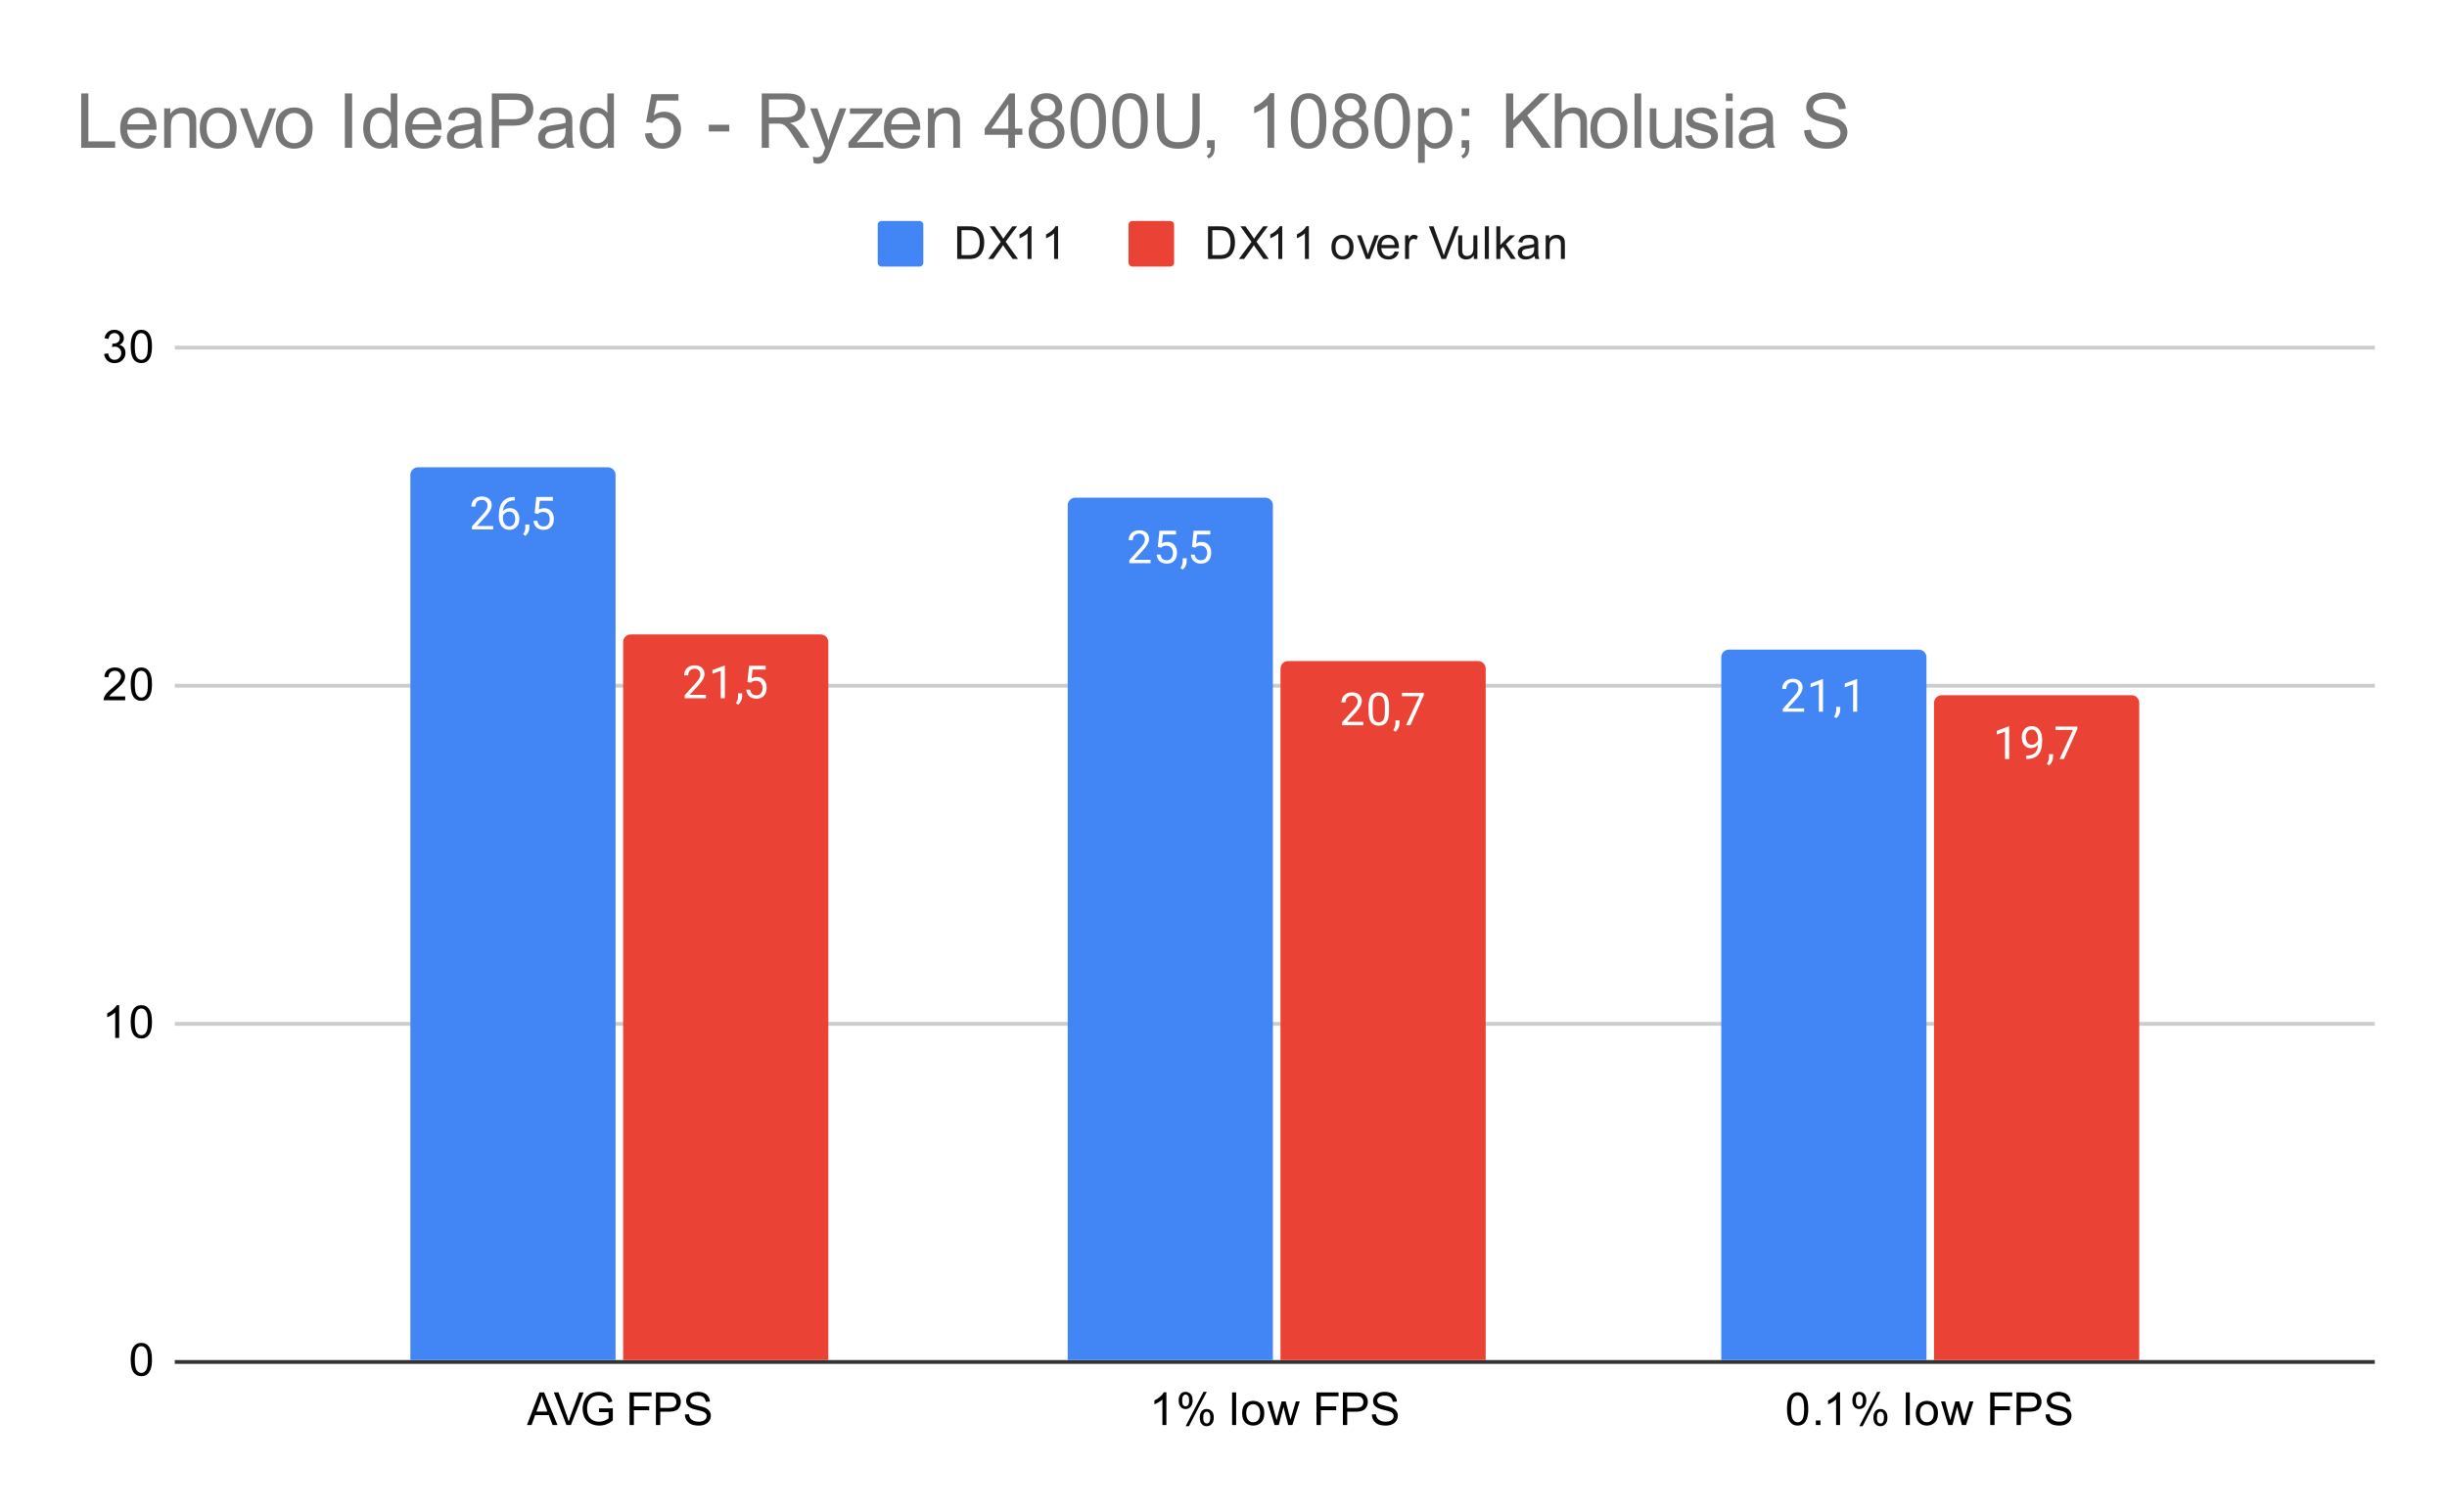<svg version="1.1" viewBox="0.0 0.0 644.0 398.0" fill="none" stroke="none" stroke-linecap="square" stroke-miterlimit="10" width="644" height="398" xmlns:xlink="http://www.w3.org/1999/xlink" xmlns="http://www.w3.org/2000/svg"><path fill="#ffffff" d="M0 0L644.0 0L644.0 398.0L0 398.0L0 0Z" fill-rule="nonzero"/><path stroke="#333333" stroke-width="1.0" stroke-linecap="butt" d="M46.5 358.5L624.5 358.5" fill-rule="nonzero"/><path stroke="#cccccc" stroke-width="1.0" stroke-linecap="butt" d="M46.5 269.5L624.5 269.5" fill-rule="nonzero"/><path stroke="#cccccc" stroke-width="1.0" stroke-linecap="butt" d="M46.5 180.5L624.5 180.5" fill-rule="nonzero"/><path stroke="#cccccc" stroke-width="1.0" stroke-linecap="butt" d="M46.5 91.5L624.5 91.5" fill-rule="nonzero"/><clipPath id="id_0"><path d="M46.9 91.433L624.1 91.433L624.1 358.1L46.9 358.1L46.9 91.433Z" clip-rule="nonzero"/></clipPath><path stroke="#000000" stroke-width="2.0" stroke-linecap="butt" stroke-opacity="0.0" clip-path="url(#id_0)" d="M162.0 358.0L108.0 358.0L108.0 125.0C108.0 123.895 108.895 123.0 110.0 123.0L160.0 123.0C161.105 123.0 162.0 123.895 162.0 125.0Z" fill-rule="nonzero"/><path fill="#4285f4" clip-path="url(#id_0)" d="M162.0 358.0L108.0 358.0L108.0 125.0C108.0 123.895 108.895 123.0 110.0 123.0L160.0 123.0C161.105 123.0 162.0 123.895 162.0 125.0Z" fill-rule="nonzero"/><path stroke="#000000" stroke-width="2.0" stroke-linecap="butt" stroke-opacity="0.0" clip-path="url(#id_0)" d="M335.0 358.0L281.0 358.0L281.0 133.0C281.0 131.895 281.895 131.0 283.0 131.0L333.0 131.0C334.105 131.0 335.0 131.895 335.0 133.0Z" fill-rule="nonzero"/><path fill="#4285f4" clip-path="url(#id_0)" d="M335.0 358.0L281.0 358.0L281.0 133.0C281.0 131.895 281.895 131.0 283.0 131.0L333.0 131.0C334.105 131.0 335.0 131.895 335.0 133.0Z" fill-rule="nonzero"/><path stroke="#000000" stroke-width="2.0" stroke-linecap="butt" stroke-opacity="0.0" clip-path="url(#id_0)" d="M507.0 358.0L453.0 358.0L453.0 173.0C453.0 171.895 453.895 171.0 455.0 171.0L505.0 171.0C506.105 171.0 507.0 171.895 507.0 173.0Z" fill-rule="nonzero"/><path fill="#4285f4" clip-path="url(#id_0)" d="M507.0 358.0L453.0 358.0L453.0 173.0C453.0 171.895 453.895 171.0 455.0 171.0L505.0 171.0C506.105 171.0 507.0 171.895 507.0 173.0Z" fill-rule="nonzero"/><path stroke="#000000" stroke-width="2.0" stroke-linecap="butt" stroke-opacity="0.0" clip-path="url(#id_0)" d="M218.0 358.0L164.0 358.0L164.0 169.0C164.0 167.895 164.895 167.0 166.0 167.0L216.0 167.0C217.105 167.0 218.0 167.895 218.0 169.0Z" fill-rule="nonzero"/><path fill="#ea4335" clip-path="url(#id_0)" d="M218.0 358.0L164.0 358.0L164.0 169.0C164.0 167.895 164.895 167.0 166.0 167.0L216.0 167.0C217.105 167.0 218.0 167.895 218.0 169.0Z" fill-rule="nonzero"/><path stroke="#000000" stroke-width="2.0" stroke-linecap="butt" stroke-opacity="0.0" clip-path="url(#id_0)" d="M391.0 358.0L337.0 358.0L337.0 176.0C337.0 174.895 337.895 174.0 339.0 174.0L389.0 174.0C390.105 174.0 391.0 174.895 391.0 176.0Z" fill-rule="nonzero"/><path fill="#ea4335" clip-path="url(#id_0)" d="M391.0 358.0L337.0 358.0L337.0 176.0C337.0 174.895 337.895 174.0 339.0 174.0L389.0 174.0C390.105 174.0 391.0 174.895 391.0 176.0Z" fill-rule="nonzero"/><path stroke="#000000" stroke-width="2.0" stroke-linecap="butt" stroke-opacity="0.0" clip-path="url(#id_0)" d="M563.0 358.0L509.0 358.0L509.0 185.0C509.0 183.895 509.895 183.0 511.0 183.0L561.0 183.0C562.105 183.0 563.0 183.895 563.0 185.0Z" fill-rule="nonzero"/><path fill="#ea4335" clip-path="url(#id_0)" d="M563.0 358.0L509.0 358.0L509.0 185.0C509.0 183.895 509.895 183.0 511.0 183.0L561.0 183.0C562.105 183.0 563.0 183.895 563.0 185.0Z" fill-rule="nonzero"/><path stroke="#4285f4" stroke-width="3.0" stroke-linejoin="round" stroke-linecap="round" d="M129.797 139.344L124.203 139.344L124.203 138.563L127.156 135.282Q127.812 134.532 128.062 134.079Q128.312 133.61 128.312 133.11Q128.312 132.438 127.906 132.016Q127.516 131.579 126.828 131.579Q126.031 131.579 125.578 132.048Q125.125 132.501 125.125 133.329L124.047 133.329Q124.047 132.141 124.797 131.423Q125.562 130.688 126.828 130.688Q128.031 130.688 128.719 131.313Q129.406 131.938 129.406 132.985Q129.406 134.235 127.797 135.985L125.516 138.454L129.797 138.454L129.797 139.344ZM135.469 130.813L135.469 131.719L135.266 131.719Q134.0 131.751 133.25 132.485Q132.5 133.204 132.375 134.516Q133.062 133.751 134.219 133.751Q135.328 133.751 136.0 134.532Q136.672 135.313 136.672 136.563Q136.672 137.876 135.953 138.673Q135.234 139.469 134.016 139.469Q132.797 139.469 132.031 138.532Q131.281 137.579 131.281 136.094L131.281 135.688Q131.281 133.329 132.281 132.079Q133.281 130.829 135.266 130.813L135.469 130.813ZM134.047 134.657Q133.484 134.657 133.016 134.985Q132.547 135.313 132.359 135.829L132.359 136.219Q132.359 137.282 132.828 137.923Q133.312 138.563 134.016 138.563Q134.75 138.563 135.172 138.032Q135.594 137.485 135.594 136.61Q135.594 135.735 135.172 135.204Q134.75 134.657 134.047 134.657ZM138.281 141.048L137.672 140.626Q138.219 139.86 138.25 139.032L138.25 138.063L139.312 138.063L139.312 138.907Q139.312 139.501 139.016 140.094Q138.719 140.688 138.281 141.048ZM140.703 135.063L141.141 130.813L145.516 130.813L145.516 131.813L142.062 131.813L141.797 134.141Q142.438 133.766 143.234 133.766Q144.391 133.766 145.078 134.548Q145.766 135.313 145.766 136.626Q145.766 137.938 145.047 138.704Q144.344 139.469 143.062 139.469Q141.938 139.469 141.219 138.844Q140.5 138.204 140.406 137.094L141.422 137.094Q141.531 137.829 141.953 138.204Q142.375 138.579 143.062 138.579Q143.812 138.579 144.25 138.063Q144.688 137.548 144.688 136.641Q144.688 135.782 144.219 135.266Q143.75 134.751 142.969 134.751Q142.266 134.751 141.859 135.048L141.578 135.282L140.703 135.063Z" fill-rule="nonzero"/><path fill="#ffffff" d="M129.797 139.344L124.203 139.344L124.203 138.563L127.156 135.282Q127.812 134.532 128.062 134.079Q128.312 133.61 128.312 133.11Q128.312 132.438 127.906 132.016Q127.516 131.579 126.828 131.579Q126.031 131.579 125.578 132.048Q125.125 132.501 125.125 133.329L124.047 133.329Q124.047 132.141 124.797 131.423Q125.562 130.688 126.828 130.688Q128.031 130.688 128.719 131.313Q129.406 131.938 129.406 132.985Q129.406 134.235 127.797 135.985L125.516 138.454L129.797 138.454L129.797 139.344ZM135.469 130.813L135.469 131.719L135.266 131.719Q134.0 131.751 133.25 132.485Q132.5 133.204 132.375 134.516Q133.062 133.751 134.219 133.751Q135.328 133.751 136.0 134.532Q136.672 135.313 136.672 136.563Q136.672 137.876 135.953 138.673Q135.234 139.469 134.016 139.469Q132.797 139.469 132.031 138.532Q131.281 137.579 131.281 136.094L131.281 135.688Q131.281 133.329 132.281 132.079Q133.281 130.829 135.266 130.813L135.469 130.813ZM134.047 134.657Q133.484 134.657 133.016 134.985Q132.547 135.313 132.359 135.829L132.359 136.219Q132.359 137.282 132.828 137.923Q133.312 138.563 134.016 138.563Q134.75 138.563 135.172 138.032Q135.594 137.485 135.594 136.61Q135.594 135.735 135.172 135.204Q134.75 134.657 134.047 134.657ZM138.281 141.048L137.672 140.626Q138.219 139.86 138.25 139.032L138.25 138.063L139.312 138.063L139.312 138.907Q139.312 139.501 139.016 140.094Q138.719 140.688 138.281 141.048ZM140.703 135.063L141.141 130.813L145.516 130.813L145.516 131.813L142.062 131.813L141.797 134.141Q142.438 133.766 143.234 133.766Q144.391 133.766 145.078 134.548Q145.766 135.313 145.766 136.626Q145.766 137.938 145.047 138.704Q144.344 139.469 143.062 139.469Q141.938 139.469 141.219 138.844Q140.5 138.204 140.406 137.094L141.422 137.094Q141.531 137.829 141.953 138.204Q142.375 138.579 143.062 138.579Q143.812 138.579 144.25 138.063Q144.688 137.548 144.688 136.641Q144.688 135.782 144.219 135.266Q143.75 134.751 142.969 134.751Q142.266 134.751 141.859 135.048L141.578 135.282L140.703 135.063Z" fill-rule="nonzero"/><path stroke="#4285f4" stroke-width="3.0" stroke-linejoin="round" stroke-linecap="round" d="M302.797 148.233L297.203 148.233L297.203 147.452L300.156 144.171Q300.812 143.421 301.062 142.968Q301.312 142.499 301.312 141.999Q301.312 141.327 300.906 140.905Q300.516 140.468 299.828 140.468Q299.031 140.468 298.578 140.936Q298.125 141.39 298.125 142.218L297.047 142.218Q297.047 141.03 297.797 140.311Q298.562 139.577 299.828 139.577Q301.031 139.577 301.719 140.202Q302.406 140.827 302.406 141.874Q302.406 143.124 300.797 144.874L298.516 147.343L302.797 147.343L302.797 148.233ZM304.703 143.952L305.141 139.702L309.516 139.702L309.516 140.702L306.062 140.702L305.797 143.03Q306.438 142.655 307.234 142.655Q308.391 142.655 309.078 143.436Q309.766 144.202 309.766 145.515Q309.766 146.827 309.047 147.593Q308.344 148.358 307.062 148.358Q305.938 148.358 305.219 147.733Q304.5 147.093 304.406 145.983L305.422 145.983Q305.531 146.718 305.953 147.093Q306.375 147.468 307.062 147.468Q307.812 147.468 308.25 146.952Q308.688 146.436 308.688 145.53Q308.688 144.671 308.219 144.155Q307.75 143.64 306.969 143.64Q306.266 143.64 305.859 143.936L305.578 144.171L304.703 143.952ZM311.281 149.936L310.672 149.515Q311.219 148.749 311.25 147.921L311.25 146.952L312.312 146.952L312.312 147.796Q312.312 148.39 312.016 148.983Q311.719 149.577 311.281 149.936ZM313.703 143.952L314.141 139.702L318.516 139.702L318.516 140.702L315.062 140.702L314.797 143.03Q315.438 142.655 316.234 142.655Q317.391 142.655 318.078 143.436Q318.766 144.202 318.766 145.515Q318.766 146.827 318.047 147.593Q317.344 148.358 316.062 148.358Q314.938 148.358 314.219 147.733Q313.5 147.093 313.406 145.983L314.422 145.983Q314.531 146.718 314.953 147.093Q315.375 147.468 316.062 147.468Q316.812 147.468 317.25 146.952Q317.688 146.436 317.688 145.53Q317.688 144.671 317.219 144.155Q316.75 143.64 315.969 143.64Q315.266 143.64 314.859 143.936L314.578 144.171L313.703 143.952Z" fill-rule="nonzero"/><path fill="#ffffff" d="M302.797 148.233L297.203 148.233L297.203 147.452L300.156 144.171Q300.812 143.421 301.062 142.968Q301.312 142.499 301.312 141.999Q301.312 141.327 300.906 140.905Q300.516 140.468 299.828 140.468Q299.031 140.468 298.578 140.936Q298.125 141.39 298.125 142.218L297.047 142.218Q297.047 141.03 297.797 140.311Q298.562 139.577 299.828 139.577Q301.031 139.577 301.719 140.202Q302.406 140.827 302.406 141.874Q302.406 143.124 300.797 144.874L298.516 147.343L302.797 147.343L302.797 148.233ZM304.703 143.952L305.141 139.702L309.516 139.702L309.516 140.702L306.062 140.702L305.797 143.03Q306.438 142.655 307.234 142.655Q308.391 142.655 309.078 143.436Q309.766 144.202 309.766 145.515Q309.766 146.827 309.047 147.593Q308.344 148.358 307.062 148.358Q305.938 148.358 305.219 147.733Q304.5 147.093 304.406 145.983L305.422 145.983Q305.531 146.718 305.953 147.093Q306.375 147.468 307.062 147.468Q307.812 147.468 308.25 146.952Q308.688 146.436 308.688 145.53Q308.688 144.671 308.219 144.155Q307.75 143.64 306.969 143.64Q306.266 143.64 305.859 143.936L305.578 144.171L304.703 143.952ZM311.281 149.936L310.672 149.515Q311.219 148.749 311.25 147.921L311.25 146.952L312.312 146.952L312.312 147.796Q312.312 148.39 312.016 148.983Q311.719 149.577 311.281 149.936ZM313.703 143.952L314.141 139.702L318.516 139.702L318.516 140.702L315.062 140.702L314.797 143.03Q315.438 142.655 316.234 142.655Q317.391 142.655 318.078 143.436Q318.766 144.202 318.766 145.515Q318.766 146.827 318.047 147.593Q317.344 148.358 316.062 148.358Q314.938 148.358 314.219 147.733Q313.5 147.093 313.406 145.983L314.422 145.983Q314.531 146.718 314.953 147.093Q315.375 147.468 316.062 147.468Q316.812 147.468 317.25 146.952Q317.688 146.436 317.688 145.53Q317.688 144.671 317.219 144.155Q316.75 143.64 315.969 143.64Q315.266 143.64 314.859 143.936L314.578 144.171L313.703 143.952Z" fill-rule="nonzero"/><path stroke="#4285f4" stroke-width="3.0" stroke-linejoin="round" stroke-linecap="round" d="M474.797 187.344L469.203 187.344L469.203 186.563L472.156 183.282Q472.812 182.532 473.062 182.079Q473.312 181.61 473.312 181.11Q473.312 180.438 472.906 180.016Q472.516 179.579 471.828 179.579Q471.031 179.579 470.578 180.048Q470.125 180.501 470.125 181.329L469.047 181.329Q469.047 180.141 469.797 179.423Q470.562 178.688 471.828 178.688Q473.031 178.688 473.719 179.313Q474.406 179.938 474.406 180.985Q474.406 182.235 472.797 183.985L470.516 186.454L474.797 186.454L474.797 187.344ZM479.766 187.344L478.688 187.344L478.688 180.126L476.5 180.923L476.5 179.938L479.609 178.766L479.766 178.766L479.766 187.344ZM483.281 189.048L482.672 188.626Q483.219 187.86 483.25 187.032L483.25 186.063L484.312 186.063L484.312 186.907Q484.312 187.501 484.016 188.094Q483.719 188.688 483.281 189.048ZM488.766 187.344L487.688 187.344L487.688 180.126L485.5 180.923L485.5 179.938L488.609 178.766L488.766 178.766L488.766 187.344Z" fill-rule="nonzero"/><path fill="#ffffff" d="M474.797 187.344L469.203 187.344L469.203 186.563L472.156 183.282Q472.812 182.532 473.062 182.079Q473.312 181.61 473.312 181.11Q473.312 180.438 472.906 180.016Q472.516 179.579 471.828 179.579Q471.031 179.579 470.578 180.048Q470.125 180.501 470.125 181.329L469.047 181.329Q469.047 180.141 469.797 179.423Q470.562 178.688 471.828 178.688Q473.031 178.688 473.719 179.313Q474.406 179.938 474.406 180.985Q474.406 182.235 472.797 183.985L470.516 186.454L474.797 186.454L474.797 187.344ZM479.766 187.344L478.688 187.344L478.688 180.126L476.5 180.923L476.5 179.938L479.609 178.766L479.766 178.766L479.766 187.344ZM483.281 189.048L482.672 188.626Q483.219 187.86 483.25 187.032L483.25 186.063L484.312 186.063L484.312 186.907Q484.312 187.501 484.016 188.094Q483.719 188.688 483.281 189.048ZM488.766 187.344L487.688 187.344L487.688 180.126L485.5 180.923L485.5 179.938L488.609 178.766L488.766 178.766L488.766 187.344Z" fill-rule="nonzero"/><path stroke="#ea4335" stroke-width="3.0" stroke-linejoin="round" stroke-linecap="round" d="M185.797 183.789L180.203 183.789L180.203 183.008L183.156 179.726Q183.812 178.976 184.062 178.523Q184.312 178.055 184.312 177.555Q184.312 176.883 183.906 176.461Q183.516 176.023 182.828 176.023Q182.031 176.023 181.578 176.492Q181.125 176.945 181.125 177.773L180.047 177.773Q180.047 176.586 180.797 175.867Q181.562 175.133 182.828 175.133Q184.031 175.133 184.719 175.758Q185.406 176.383 185.406 177.43Q185.406 178.68 183.797 180.43L181.516 182.898L185.797 182.898L185.797 183.789ZM190.766 183.789L189.688 183.789L189.688 176.57L187.5 177.367L187.5 176.383L190.609 175.211L190.766 175.211L190.766 183.789ZM194.281 185.492L193.672 185.07Q194.219 184.305 194.25 183.476L194.25 182.508L195.312 182.508L195.312 183.351Q195.312 183.945 195.016 184.539Q194.719 185.133 194.281 185.492ZM196.703 179.508L197.141 175.258L201.516 175.258L201.516 176.258L198.062 176.258L197.797 178.586Q198.438 178.211 199.234 178.211Q200.391 178.211 201.078 178.992Q201.766 179.758 201.766 181.07Q201.766 182.383 201.047 183.148Q200.344 183.914 199.062 183.914Q197.938 183.914 197.219 183.289Q196.5 182.648 196.406 181.539L197.422 181.539Q197.531 182.273 197.953 182.648Q198.375 183.023 199.062 183.023Q199.812 183.023 200.25 182.508Q200.688 181.992 200.688 181.086Q200.688 180.226 200.219 179.711Q199.75 179.195 198.969 179.195Q198.266 179.195 197.859 179.492L197.578 179.726L196.703 179.508Z" fill-rule="nonzero"/><path fill="#ffffff" d="M185.797 183.789L180.203 183.789L180.203 183.008L183.156 179.726Q183.812 178.976 184.062 178.523Q184.312 178.055 184.312 177.555Q184.312 176.883 183.906 176.461Q183.516 176.023 182.828 176.023Q182.031 176.023 181.578 176.492Q181.125 176.945 181.125 177.773L180.047 177.773Q180.047 176.586 180.797 175.867Q181.562 175.133 182.828 175.133Q184.031 175.133 184.719 175.758Q185.406 176.383 185.406 177.43Q185.406 178.68 183.797 180.43L181.516 182.898L185.797 182.898L185.797 183.789ZM190.766 183.789L189.688 183.789L189.688 176.57L187.5 177.367L187.5 176.383L190.609 175.211L190.766 175.211L190.766 183.789ZM194.281 185.492L193.672 185.07Q194.219 184.305 194.25 183.476L194.25 182.508L195.312 182.508L195.312 183.351Q195.312 183.945 195.016 184.539Q194.719 185.133 194.281 185.492ZM196.703 179.508L197.141 175.258L201.516 175.258L201.516 176.258L198.062 176.258L197.797 178.586Q198.438 178.211 199.234 178.211Q200.391 178.211 201.078 178.992Q201.766 179.758 201.766 181.07Q201.766 182.383 201.047 183.148Q200.344 183.914 199.062 183.914Q197.938 183.914 197.219 183.289Q196.5 182.648 196.406 181.539L197.422 181.539Q197.531 182.273 197.953 182.648Q198.375 183.023 199.062 183.023Q199.812 183.023 200.25 182.508Q200.688 181.992 200.688 181.086Q200.688 180.226 200.219 179.711Q199.75 179.195 198.969 179.195Q198.266 179.195 197.859 179.492L197.578 179.726L196.703 179.508Z" fill-rule="nonzero"/><path stroke="#ea4335" stroke-width="3.0" stroke-linejoin="round" stroke-linecap="round" d="M358.797 190.9L353.203 190.9L353.203 190.119L356.156 186.838Q356.812 186.088 357.062 185.634Q357.312 185.166 357.312 184.666Q357.312 183.994 356.906 183.572Q356.516 183.134 355.828 183.134Q355.031 183.134 354.578 183.603Q354.125 184.056 354.125 184.884L353.047 184.884Q353.047 183.697 353.797 182.978Q354.562 182.244 355.828 182.244Q357.031 182.244 357.719 182.869Q358.406 183.494 358.406 184.541Q358.406 185.791 356.797 187.541L354.516 190.009L358.797 190.009L358.797 190.9ZM365.562 187.259Q365.562 189.166 364.906 190.103Q364.266 191.025 362.875 191.025Q361.516 191.025 360.859 190.119Q360.203 189.213 360.172 187.4L360.172 185.963Q360.172 184.072 360.812 183.166Q361.469 182.244 362.859 182.244Q364.234 182.244 364.891 183.134Q365.547 184.009 365.562 185.853L365.562 187.259ZM364.469 185.775Q364.469 184.4 364.078 183.775Q363.703 183.134 362.859 183.134Q362.031 183.134 361.641 183.775Q361.266 184.4 361.266 185.697L361.266 187.431Q361.266 188.806 361.656 189.478Q362.062 190.134 362.875 190.134Q363.672 190.134 364.062 189.509Q364.453 188.884 364.469 187.556L364.469 185.775ZM367.281 192.603L366.672 192.181Q367.219 191.416 367.25 190.588L367.25 189.619L368.312 189.619L368.312 190.463Q368.312 191.056 368.016 191.65Q367.719 192.244 367.281 192.603ZM374.719 182.978L371.188 190.9L370.047 190.9L373.562 183.259L368.953 183.259L368.953 182.369L374.719 182.369L374.719 182.978Z" fill-rule="nonzero"/><path fill="#ffffff" d="M358.797 190.9L353.203 190.9L353.203 190.119L356.156 186.838Q356.812 186.088 357.062 185.634Q357.312 185.166 357.312 184.666Q357.312 183.994 356.906 183.572Q356.516 183.134 355.828 183.134Q355.031 183.134 354.578 183.603Q354.125 184.056 354.125 184.884L353.047 184.884Q353.047 183.697 353.797 182.978Q354.562 182.244 355.828 182.244Q357.031 182.244 357.719 182.869Q358.406 183.494 358.406 184.541Q358.406 185.791 356.797 187.541L354.516 190.009L358.797 190.009L358.797 190.9ZM365.562 187.259Q365.562 189.166 364.906 190.103Q364.266 191.025 362.875 191.025Q361.516 191.025 360.859 190.119Q360.203 189.213 360.172 187.4L360.172 185.963Q360.172 184.072 360.812 183.166Q361.469 182.244 362.859 182.244Q364.234 182.244 364.891 183.134Q365.547 184.009 365.562 185.853L365.562 187.259ZM364.469 185.775Q364.469 184.4 364.078 183.775Q363.703 183.134 362.859 183.134Q362.031 183.134 361.641 183.775Q361.266 184.4 361.266 185.697L361.266 187.431Q361.266 188.806 361.656 189.478Q362.062 190.134 362.875 190.134Q363.672 190.134 364.062 189.509Q364.453 188.884 364.469 187.556L364.469 185.775ZM367.281 192.603L366.672 192.181Q367.219 191.416 367.25 190.588L367.25 189.619L368.312 189.619L368.312 190.463Q368.312 191.056 368.016 191.65Q367.719 192.244 367.281 192.603ZM374.719 182.978L371.188 190.9L370.047 190.9L373.562 183.259L368.953 183.259L368.953 182.369L374.719 182.369L374.719 182.978Z" fill-rule="nonzero"/><path stroke="#ea4335" stroke-width="3.0" stroke-linejoin="round" stroke-linecap="round" d="M528.766 199.789L527.688 199.789L527.688 192.57L525.5 193.367L525.5 192.383L528.609 191.211L528.766 191.211L528.766 199.789ZM536.359 196.039Q536.031 196.445 535.547 196.695Q535.078 196.93 534.516 196.93Q533.781 196.93 533.234 196.57Q532.688 196.211 532.391 195.555Q532.094 194.883 532.094 194.086Q532.094 193.242 532.406 192.555Q532.734 191.867 533.328 191.508Q533.938 191.133 534.734 191.133Q536.0 191.133 536.719 192.086Q537.453 193.039 537.453 194.664L537.453 194.976Q537.453 197.476 536.469 198.617Q535.484 199.758 533.5 199.789L533.281 199.789L533.281 198.883L533.516 198.883Q534.859 198.851 535.578 198.18Q536.297 197.508 536.359 196.039ZM534.688 196.039Q535.234 196.039 535.688 195.711Q536.156 195.367 536.375 194.883L536.375 194.445Q536.375 193.383 535.906 192.711Q535.438 192.039 534.734 192.039Q534.016 192.039 533.578 192.586Q533.156 193.133 533.156 194.039Q533.156 194.914 533.562 195.476Q533.984 196.039 534.688 196.039ZM539.281 201.492L538.672 201.07Q539.219 200.305 539.25 199.476L539.25 198.508L540.312 198.508L540.312 199.351Q540.312 199.945 540.016 200.539Q539.719 201.133 539.281 201.492ZM546.719 191.867L543.188 199.789L542.047 199.789L545.562 192.148L540.953 192.148L540.953 191.258L546.719 191.258L546.719 191.867Z" fill-rule="nonzero"/><path fill="#ffffff" d="M528.766 199.789L527.688 199.789L527.688 192.57L525.5 193.367L525.5 192.383L528.609 191.211L528.766 191.211L528.766 199.789ZM536.359 196.039Q536.031 196.445 535.547 196.695Q535.078 196.93 534.516 196.93Q533.781 196.93 533.234 196.57Q532.688 196.211 532.391 195.555Q532.094 194.883 532.094 194.086Q532.094 193.242 532.406 192.555Q532.734 191.867 533.328 191.508Q533.938 191.133 534.734 191.133Q536.0 191.133 536.719 192.086Q537.453 193.039 537.453 194.664L537.453 194.976Q537.453 197.476 536.469 198.617Q535.484 199.758 533.5 199.789L533.281 199.789L533.281 198.883L533.516 198.883Q534.859 198.851 535.578 198.18Q536.297 197.508 536.359 196.039ZM534.688 196.039Q535.234 196.039 535.688 195.711Q536.156 195.367 536.375 194.883L536.375 194.445Q536.375 193.383 535.906 192.711Q535.438 192.039 534.734 192.039Q534.016 192.039 533.578 192.586Q533.156 193.133 533.156 194.039Q533.156 194.914 533.562 195.476Q533.984 196.039 534.688 196.039ZM539.281 201.492L538.672 201.07Q539.219 200.305 539.25 199.476L539.25 198.508L540.312 198.508L540.312 199.351Q540.312 199.945 540.016 200.539Q539.719 201.133 539.281 201.492ZM546.719 191.867L543.188 199.789L542.047 199.789L545.562 192.148L540.953 192.148L540.953 191.258L546.719 191.258L546.719 191.867Z" fill-rule="nonzero"/><path fill="#000000" d="M34.4 357.866Q34.4 356.334 34.712 355.413Q35.025 354.475 35.634 353.975Q36.259 353.475 37.197 353.475Q37.884 353.475 38.4 353.756Q38.931 354.038 39.275 354.569Q39.619 355.084 39.806 355.834Q39.994 356.584 39.994 357.866Q39.994 359.381 39.681 360.303Q39.384 361.225 38.759 361.741Q38.15 362.241 37.197 362.241Q35.962 362.241 35.244 361.35Q34.4 360.288 34.4 357.866ZM35.478 357.866Q35.478 359.975 35.978 360.678Q36.478 361.381 37.197 361.381Q37.931 361.381 38.416 360.678Q38.916 359.975 38.916 357.866Q38.916 355.741 38.416 355.053Q37.931 354.35 37.181 354.35Q36.462 354.35 36.025 354.959Q35.478 355.741 35.478 357.866Z" fill-rule="nonzero"/><path fill="#000000" d="M31.369 273.211L30.322 273.211L30.322 266.492Q29.931 266.852 29.306 267.227Q28.697 267.586 28.212 267.758L28.212 266.742Q29.087 266.32 29.744 265.742Q30.416 265.149 30.697 264.586L31.369 264.586L31.369 273.211ZM34.4 268.977Q34.4 267.445 34.712 266.524Q35.025 265.586 35.634 265.086Q36.259 264.586 37.197 264.586Q37.884 264.586 38.4 264.867Q38.931 265.149 39.275 265.68Q39.619 266.195 39.806 266.945Q39.994 267.695 39.994 268.977Q39.994 270.492 39.681 271.414Q39.384 272.336 38.759 272.852Q38.15 273.352 37.197 273.352Q35.962 273.352 35.244 272.461Q34.4 271.399 34.4 268.977ZM35.478 268.977Q35.478 271.086 35.978 271.789Q36.478 272.492 37.197 272.492Q37.931 272.492 38.416 271.789Q38.916 271.086 38.916 268.977Q38.916 266.852 38.416 266.164Q37.931 265.461 37.181 265.461Q36.462 265.461 36.025 266.07Q35.478 266.852 35.478 268.977Z" fill-rule="nonzero"/><path fill="#000000" d="M32.947 183.307L32.947 184.322L27.259 184.322Q27.259 183.947 27.384 183.588Q27.603 183.01 28.072 182.447Q28.556 181.885 29.462 181.15Q30.869 179.994 31.353 179.322Q31.853 178.65 31.853 178.057Q31.853 177.432 31.4 177.01Q30.947 176.572 30.228 176.572Q29.462 176.572 29.009 177.025Q28.556 177.478 28.541 178.291L27.462 178.182Q27.572 176.963 28.291 176.338Q29.025 175.697 30.259 175.697Q31.494 175.697 32.212 176.385Q32.931 177.072 32.931 178.088Q32.931 178.603 32.712 179.103Q32.509 179.588 32.009 180.15Q31.525 180.697 30.4 181.65Q29.447 182.447 29.166 182.744Q28.9 183.025 28.728 183.307L32.947 183.307ZM34.4 180.088Q34.4 178.557 34.712 177.635Q35.025 176.697 35.634 176.197Q36.259 175.697 37.197 175.697Q37.884 175.697 38.4 175.978Q38.931 176.26 39.275 176.791Q39.619 177.307 39.806 178.057Q39.994 178.807 39.994 180.088Q39.994 181.603 39.681 182.525Q39.384 183.447 38.759 183.963Q38.15 184.463 37.197 184.463Q35.962 184.463 35.244 183.572Q34.4 182.51 34.4 180.088ZM35.478 180.088Q35.478 182.197 35.978 182.9Q36.478 183.603 37.197 183.603Q37.931 183.603 38.416 182.9Q38.916 182.197 38.916 180.088Q38.916 177.963 38.416 177.275Q37.931 176.572 37.181 176.572Q36.462 176.572 36.025 177.182Q35.478 177.963 35.478 180.088Z" fill-rule="nonzero"/><path fill="#000000" d="M27.4 93.168L28.462 93.027Q28.634 93.918 29.072 94.324Q29.509 94.715 30.134 94.715Q30.884 94.715 31.4 94.199Q31.916 93.683 31.916 92.918Q31.916 92.199 31.431 91.73Q30.962 91.246 30.228 91.246Q29.931 91.246 29.478 91.371L29.603 90.433Q29.712 90.449 29.775 90.449Q30.447 90.449 30.978 90.105Q31.525 89.746 31.525 89.011Q31.525 88.433 31.134 88.058Q30.744 87.668 30.119 87.668Q29.509 87.668 29.087 88.058Q28.681 88.449 28.572 89.215L27.509 89.027Q27.697 87.98 28.384 87.402Q29.072 86.808 30.087 86.808Q30.791 86.808 31.384 87.121Q31.978 87.418 32.291 87.933Q32.603 88.449 32.603 89.043Q32.603 89.59 32.306 90.058Q32.009 90.511 31.431 90.777Q32.181 90.949 32.603 91.511Q33.025 92.058 33.025 92.902Q33.025 94.027 32.197 94.808Q31.384 95.59 30.134 95.59Q29.009 95.59 28.259 94.918Q27.509 94.23 27.4 93.168ZM34.4 91.199Q34.4 89.668 34.712 88.746Q35.025 87.808 35.634 87.308Q36.259 86.808 37.197 86.808Q37.884 86.808 38.4 87.09Q38.931 87.371 39.275 87.902Q39.619 88.418 39.806 89.168Q39.994 89.918 39.994 91.199Q39.994 92.715 39.681 93.636Q39.384 94.558 38.759 95.074Q38.15 95.574 37.197 95.574Q35.962 95.574 35.244 94.683Q34.4 93.621 34.4 91.199ZM35.478 91.199Q35.478 93.308 35.978 94.011Q36.478 94.715 37.197 94.715Q37.931 94.715 38.416 94.011Q38.916 93.308 38.916 91.199Q38.916 89.074 38.416 88.386Q37.931 87.683 37.181 87.683Q36.462 87.683 36.025 88.293Q35.478 89.074 35.478 91.199Z" fill-rule="nonzero"/><path fill="#000000" d="M138.686 375.1L141.983 366.506L143.201 366.506L146.717 375.1L145.436 375.1L144.42 372.491L140.842 372.491L139.889 375.1L138.686 375.1ZM141.17 371.569L144.076 371.569L143.186 369.194Q142.764 368.116 142.576 367.413Q142.405 368.241 142.108 369.053L141.17 371.569ZM149.076 375.1L145.748 366.506L146.983 366.506L149.217 372.756Q149.483 373.506 149.67 374.163Q149.873 373.459 150.139 372.756L152.451 366.506L153.608 366.506L150.248 375.1L149.076 375.1ZM157.655 371.725L157.655 370.725L161.28 370.709L161.28 373.897Q160.451 374.569 159.561 374.913Q158.67 375.241 157.733 375.241Q156.467 375.241 155.42 374.709Q154.389 374.163 153.858 373.147Q153.342 372.116 153.342 370.85Q153.342 369.584 153.858 368.506Q154.389 367.413 155.373 366.897Q156.358 366.366 157.639 366.366Q158.576 366.366 159.326 366.663Q160.076 366.959 160.498 367.506Q160.936 368.038 161.155 368.913L160.139 369.194Q159.936 368.538 159.639 368.163Q159.358 367.788 158.826 367.569Q158.295 367.334 157.655 367.334Q156.873 367.334 156.295 367.569Q155.733 367.803 155.373 368.194Q155.03 368.584 154.842 369.053Q154.514 369.85 154.514 370.772Q154.514 371.928 154.905 372.709Q155.311 373.475 156.061 373.85Q156.811 374.225 157.67 374.225Q158.405 374.225 159.108 373.944Q159.811 373.647 160.17 373.334L160.17 371.725L157.655 371.725ZM165.686 375.1L165.686 366.506L171.483 366.506L171.483 367.522L166.826 367.522L166.826 370.178L170.858 370.178L170.858 371.194L166.826 371.194L166.826 375.1L165.686 375.1ZM172.623 375.1L172.623 366.506L175.873 366.506Q176.717 366.506 177.17 366.584Q177.811 366.694 178.233 366.991Q178.67 367.288 178.92 367.819Q179.186 368.35 179.186 368.991Q179.186 370.084 178.483 370.85Q177.795 371.6 175.967 371.6L173.764 371.6L173.764 375.1L172.623 375.1ZM173.764 370.6L175.983 370.6Q177.092 370.6 177.545 370.194Q178.014 369.772 178.014 369.022Q178.014 368.491 177.733 368.116Q177.467 367.725 177.03 367.6Q176.733 367.522 175.967 367.522L173.764 367.522L173.764 370.6ZM180.248 372.334L181.311 372.241Q181.389 372.897 181.67 373.303Q181.951 373.709 182.53 373.975Q183.123 374.225 183.858 374.225Q184.498 374.225 184.998 374.038Q185.498 373.834 185.733 373.506Q185.983 373.163 185.983 372.772Q185.983 372.366 185.748 372.069Q185.514 371.756 184.983 371.553Q184.623 371.413 183.436 371.131Q182.264 370.85 181.795 370.6Q181.17 370.272 180.873 369.803Q180.576 369.319 180.576 368.725Q180.576 368.084 180.936 367.522Q181.311 366.944 182.014 366.663Q182.733 366.366 183.592 366.366Q184.545 366.366 185.28 366.678Q186.014 366.975 186.405 367.584Q186.795 368.178 186.826 368.928L185.733 369.006Q185.639 368.194 185.123 367.788Q184.623 367.366 183.639 367.366Q182.608 367.366 182.139 367.741Q181.67 368.116 181.67 368.647Q181.67 369.116 181.998 369.413Q182.326 369.709 183.701 370.022Q185.092 370.334 185.608 370.569Q186.358 370.928 186.717 371.459Q187.076 371.975 187.076 372.678Q187.076 373.366 186.686 373.975Q186.295 374.569 185.561 374.913Q184.826 375.241 183.905 375.241Q182.733 375.241 181.936 374.913Q181.155 374.569 180.701 373.881Q180.264 373.194 180.248 372.334Z" fill-rule="nonzero"/><path fill="#000000" d="M306.969 375.1L305.922 375.1L305.922 368.381Q305.531 368.741 304.906 369.116Q304.297 369.475 303.812 369.647L303.812 368.631Q304.688 368.209 305.344 367.631Q306.016 367.038 306.297 366.475L306.969 366.475L306.969 375.1ZM310.203 368.569Q310.203 367.647 310.656 367.006Q311.125 366.366 312.0 366.366Q312.812 366.366 313.344 366.944Q313.875 367.522 313.875 368.631Q313.875 369.725 313.328 370.319Q312.797 370.897 312.016 370.897Q311.234 370.897 310.719 370.319Q310.203 369.741 310.203 368.569ZM312.031 367.084Q311.641 367.084 311.375 367.428Q311.125 367.772 311.125 368.678Q311.125 369.506 311.375 369.85Q311.641 370.178 312.031 370.178Q312.438 370.178 312.688 369.834Q312.953 369.491 312.953 368.6Q312.953 367.756 312.688 367.428Q312.422 367.084 312.031 367.084ZM312.031 375.413L316.734 366.366L317.594 366.366L312.906 375.413L312.031 375.413ZM315.75 373.084Q315.75 372.163 316.203 371.522Q316.672 370.881 317.562 370.881Q318.375 370.881 318.906 371.459Q319.438 372.022 319.438 373.147Q319.438 374.241 318.891 374.834Q318.359 375.413 317.562 375.413Q316.797 375.413 316.266 374.834Q315.75 374.256 315.75 373.084ZM317.594 371.6Q317.188 371.6 316.922 371.944Q316.672 372.288 316.672 373.194Q316.672 374.006 316.938 374.35Q317.203 374.694 317.594 374.694Q317.984 374.694 318.25 374.35Q318.516 374.006 318.516 373.1Q318.516 372.272 318.25 371.944Q317.984 371.6 317.594 371.6ZM324.266 375.1L324.266 366.506L325.328 366.506L325.328 375.1L324.266 375.1ZM326.906 371.991Q326.906 370.256 327.859 369.428Q328.656 368.741 329.812 368.741Q331.094 368.741 331.906 369.584Q332.734 370.413 332.734 371.897Q332.734 373.1 332.375 373.788Q332.016 374.475 331.312 374.866Q330.625 375.241 329.812 375.241Q328.516 375.241 327.703 374.413Q326.906 373.569 326.906 371.991ZM327.984 371.991Q327.984 373.178 328.5 373.772Q329.031 374.366 329.812 374.366Q330.609 374.366 331.125 373.772Q331.641 373.178 331.641 371.959Q331.641 370.803 331.109 370.209Q330.594 369.616 329.812 369.616Q329.031 369.616 328.5 370.209Q327.984 370.788 327.984 371.991ZM335.438 375.1L333.531 368.881L334.625 368.881L335.609 372.475L335.984 373.803Q336.016 373.709 336.312 372.522L337.297 368.881L338.375 368.881L339.312 372.491L339.625 373.678L339.984 372.475L341.047 368.881L342.078 368.881L340.125 375.1L339.031 375.1L338.047 371.366L337.797 370.319L336.547 375.1L335.438 375.1ZM346.484 375.1L346.484 366.506L352.281 366.506L352.281 367.522L347.625 367.522L347.625 370.178L351.656 370.178L351.656 371.194L347.625 371.194L347.625 375.1L346.484 375.1ZM353.422 375.1L353.422 366.506L356.672 366.506Q357.516 366.506 357.969 366.584Q358.609 366.694 359.031 366.991Q359.469 367.288 359.719 367.819Q359.984 368.35 359.984 368.991Q359.984 370.084 359.281 370.85Q358.594 371.6 356.766 371.6L354.562 371.6L354.562 375.1L353.422 375.1ZM354.562 370.6L356.781 370.6Q357.891 370.6 358.344 370.194Q358.812 369.772 358.812 369.022Q358.812 368.491 358.531 368.116Q358.266 367.725 357.828 367.6Q357.531 367.522 356.766 367.522L354.562 367.522L354.562 370.6ZM361.047 372.334L362.109 372.241Q362.188 372.897 362.469 373.303Q362.75 373.709 363.328 373.975Q363.922 374.225 364.656 374.225Q365.297 374.225 365.797 374.038Q366.297 373.834 366.531 373.506Q366.781 373.163 366.781 372.772Q366.781 372.366 366.547 372.069Q366.312 371.756 365.781 371.553Q365.422 371.413 364.234 371.131Q363.062 370.85 362.594 370.6Q361.969 370.272 361.672 369.803Q361.375 369.319 361.375 368.725Q361.375 368.084 361.734 367.522Q362.109 366.944 362.812 366.663Q363.531 366.366 364.391 366.366Q365.344 366.366 366.078 366.678Q366.812 366.975 367.203 367.584Q367.594 368.178 367.625 368.928L366.531 369.006Q366.438 368.194 365.922 367.788Q365.422 367.366 364.438 367.366Q363.406 367.366 362.938 367.741Q362.469 368.116 362.469 368.647Q362.469 369.116 362.797 369.413Q363.125 369.709 364.5 370.022Q365.891 370.334 366.406 370.569Q367.156 370.928 367.516 371.459Q367.875 371.975 367.875 372.678Q367.875 373.366 367.484 373.975Q367.094 374.569 366.359 374.913Q365.625 375.241 364.703 375.241Q363.531 375.241 362.734 374.913Q361.953 374.569 361.5 373.881Q361.062 373.194 361.047 372.334Z" fill-rule="nonzero"/><path fill="#000000" d="M470.298 370.866Q470.298 369.334 470.611 368.413Q470.923 367.475 471.533 366.975Q472.158 366.475 473.095 366.475Q473.783 366.475 474.298 366.756Q474.83 367.038 475.173 367.569Q475.517 368.084 475.705 368.834Q475.892 369.584 475.892 370.866Q475.892 372.381 475.58 373.303Q475.283 374.225 474.658 374.741Q474.048 375.241 473.095 375.241Q471.861 375.241 471.142 374.35Q470.298 373.288 470.298 370.866ZM471.377 370.866Q471.377 372.975 471.877 373.678Q472.377 374.381 473.095 374.381Q473.83 374.381 474.314 373.678Q474.814 372.975 474.814 370.866Q474.814 368.741 474.314 368.053Q473.83 367.35 473.08 367.35Q472.361 367.35 471.923 367.959Q471.377 368.741 471.377 370.866ZM477.892 375.1L477.892 373.897L479.095 373.897L479.095 375.1L477.892 375.1ZM484.267 375.1L483.22 375.1L483.22 368.381Q482.83 368.741 482.205 369.116Q481.595 369.475 481.111 369.647L481.111 368.631Q481.986 368.209 482.642 367.631Q483.314 367.038 483.595 366.475L484.267 366.475L484.267 375.1ZM487.502 368.569Q487.502 367.647 487.955 367.006Q488.423 366.366 489.298 366.366Q490.111 366.366 490.642 366.944Q491.173 367.522 491.173 368.631Q491.173 369.725 490.627 370.319Q490.095 370.897 489.314 370.897Q488.533 370.897 488.017 370.319Q487.502 369.741 487.502 368.569ZM489.33 367.084Q488.939 367.084 488.673 367.428Q488.423 367.772 488.423 368.678Q488.423 369.506 488.673 369.85Q488.939 370.178 489.33 370.178Q489.736 370.178 489.986 369.834Q490.252 369.491 490.252 368.6Q490.252 367.756 489.986 367.428Q489.72 367.084 489.33 367.084ZM489.33 375.413L494.033 366.366L494.892 366.366L490.205 375.413L489.33 375.413ZM493.048 373.084Q493.048 372.163 493.502 371.522Q493.97 370.881 494.861 370.881Q495.673 370.881 496.205 371.459Q496.736 372.022 496.736 373.147Q496.736 374.241 496.189 374.834Q495.658 375.413 494.861 375.413Q494.095 375.413 493.564 374.834Q493.048 374.256 493.048 373.084ZM494.892 371.6Q494.486 371.6 494.22 371.944Q493.97 372.288 493.97 373.194Q493.97 374.006 494.236 374.35Q494.502 374.694 494.892 374.694Q495.283 374.694 495.548 374.35Q495.814 374.006 495.814 373.1Q495.814 372.272 495.548 371.944Q495.283 371.6 494.892 371.6ZM501.564 375.1L501.564 366.506L502.627 366.506L502.627 375.1L501.564 375.1ZM504.205 371.991Q504.205 370.256 505.158 369.428Q505.955 368.741 507.111 368.741Q508.392 368.741 509.205 369.584Q510.033 370.413 510.033 371.897Q510.033 373.1 509.673 373.788Q509.314 374.475 508.611 374.866Q507.923 375.241 507.111 375.241Q505.814 375.241 505.002 374.413Q504.205 373.569 504.205 371.991ZM505.283 371.991Q505.283 373.178 505.798 373.772Q506.33 374.366 507.111 374.366Q507.908 374.366 508.423 373.772Q508.939 373.178 508.939 371.959Q508.939 370.803 508.408 370.209Q507.892 369.616 507.111 369.616Q506.33 369.616 505.798 370.209Q505.283 370.788 505.283 371.991ZM512.736 375.1L510.83 368.881L511.923 368.881L512.908 372.475L513.283 373.803Q513.314 373.709 513.611 372.522L514.595 368.881L515.673 368.881L516.611 372.491L516.923 373.678L517.283 372.475L518.345 368.881L519.377 368.881L517.423 375.1L516.33 375.1L515.345 371.366L515.095 370.319L513.845 375.1L512.736 375.1ZM523.783 375.1L523.783 366.506L529.58 366.506L529.58 367.522L524.923 367.522L524.923 370.178L528.955 370.178L528.955 371.194L524.923 371.194L524.923 375.1L523.783 375.1ZM530.72 375.1L530.72 366.506L533.97 366.506Q534.814 366.506 535.267 366.584Q535.908 366.694 536.33 366.991Q536.767 367.288 537.017 367.819Q537.283 368.35 537.283 368.991Q537.283 370.084 536.58 370.85Q535.892 371.6 534.064 371.6L531.861 371.6L531.861 375.1L530.72 375.1ZM531.861 370.6L534.08 370.6Q535.189 370.6 535.642 370.194Q536.111 369.772 536.111 369.022Q536.111 368.491 535.83 368.116Q535.564 367.725 535.127 367.6Q534.83 367.522 534.064 367.522L531.861 367.522L531.861 370.6ZM538.345 372.334L539.408 372.241Q539.486 372.897 539.767 373.303Q540.048 373.709 540.627 373.975Q541.22 374.225 541.955 374.225Q542.595 374.225 543.095 374.038Q543.595 373.834 543.83 373.506Q544.08 373.163 544.08 372.772Q544.08 372.366 543.845 372.069Q543.611 371.756 543.08 371.553Q542.72 371.413 541.533 371.131Q540.361 370.85 539.892 370.6Q539.267 370.272 538.97 369.803Q538.673 369.319 538.673 368.725Q538.673 368.084 539.033 367.522Q539.408 366.944 540.111 366.663Q540.83 366.366 541.689 366.366Q542.642 366.366 543.377 366.678Q544.111 366.975 544.502 367.584Q544.892 368.178 544.923 368.928L543.83 369.006Q543.736 368.194 543.22 367.788Q542.72 367.366 541.736 367.366Q540.705 367.366 540.236 367.741Q539.767 368.116 539.767 368.647Q539.767 369.116 540.095 369.413Q540.423 369.709 541.798 370.022Q543.189 370.334 543.705 370.569Q544.455 370.928 544.814 371.459Q545.173 371.975 545.173 372.678Q545.173 373.366 544.783 373.975Q544.392 374.569 543.658 374.913Q542.923 375.241 542.002 375.241Q540.83 375.241 540.033 374.913Q539.252 374.569 538.798 373.881Q538.361 373.194 538.345 372.334Z" fill-rule="nonzero"/><path fill="#4285f4" d="M231.0 59.167C231.0 58.614 231.448 58.167 232.0 58.167L242.0 58.167C242.552 58.167 243.0 58.614 243.0 59.167L243.0 69.167C243.0 69.719 242.552 70.167 242.0 70.167L232.0 70.167C231.448 70.167 231.0 69.719 231.0 69.167Z" fill-rule="nonzero"/><path fill="#1a1a1a" d="M251.922 68.167L251.922 59.573L254.891 59.573Q255.891 59.573 256.422 59.698Q257.156 59.87 257.672 60.307Q258.359 60.885 258.688 61.792Q259.031 62.682 259.031 63.823Q259.031 64.807 258.797 65.557Q258.578 66.307 258.219 66.807Q257.859 67.307 257.422 67.589Q257.0 67.87 256.406 68.026Q255.812 68.167 255.031 68.167L251.922 68.167ZM253.062 67.151L254.891 67.151Q255.75 67.151 256.234 66.995Q256.719 66.839 257.0 66.542Q257.406 66.151 257.625 65.464Q257.859 64.776 257.859 63.807Q257.859 62.464 257.406 61.745Q256.969 61.01 256.344 60.76Q255.875 60.589 254.875 60.589L253.062 60.589L253.062 67.151ZM260.047 68.167L263.375 63.682L260.453 59.573L261.797 59.573L263.359 61.776Q263.844 62.464 264.047 62.839Q264.344 62.37 264.734 61.854L266.453 59.573L267.688 59.573L264.672 63.62L267.922 68.167L266.516 68.167L264.359 65.104Q264.172 64.839 263.984 64.526Q263.703 64.995 263.578 65.167L261.422 68.167L260.047 68.167ZM271.469 68.167L270.422 68.167L270.422 61.448Q270.031 61.807 269.406 62.182Q268.797 62.542 268.312 62.714L268.312 61.698Q269.188 61.276 269.844 60.698Q270.516 60.104 270.797 59.542L271.469 59.542L271.469 68.167ZM278.469 68.167L277.422 68.167L277.422 61.448Q277.031 61.807 276.406 62.182Q275.797 62.542 275.312 62.714L275.312 61.698Q276.188 61.276 276.844 60.698Q277.516 60.104 277.797 59.542L278.469 59.542L278.469 68.167Z" fill-rule="nonzero"/><path fill="#ea4335" d="M297.0 59.167C297.0 58.614 297.448 58.167 298.0 58.167L308.0 58.167C308.552 58.167 309.0 58.614 309.0 59.167L309.0 69.167C309.0 69.719 308.552 70.167 308.0 70.167L298.0 70.167C297.448 70.167 297.0 69.719 297.0 69.167Z" fill-rule="nonzero"/><path fill="#1a1a1a" d="M317.922 68.167L317.922 59.573L320.891 59.573Q321.891 59.573 322.422 59.698Q323.156 59.87 323.672 60.307Q324.359 60.885 324.688 61.792Q325.031 62.682 325.031 63.823Q325.031 64.807 324.797 65.557Q324.578 66.307 324.219 66.807Q323.859 67.307 323.422 67.589Q323.0 67.87 322.406 68.026Q321.812 68.167 321.031 68.167L317.922 68.167ZM319.062 67.151L320.891 67.151Q321.75 67.151 322.234 66.995Q322.719 66.839 323.0 66.542Q323.406 66.151 323.625 65.464Q323.859 64.776 323.859 63.807Q323.859 62.464 323.406 61.745Q322.969 61.01 322.344 60.76Q321.875 60.589 320.875 60.589L319.062 60.589L319.062 67.151ZM326.047 68.167L329.375 63.682L326.453 59.573L327.797 59.573L329.359 61.776Q329.844 62.464 330.047 62.839Q330.344 62.37 330.734 61.854L332.453 59.573L333.688 59.573L330.672 63.62L333.922 68.167L332.516 68.167L330.359 65.104Q330.172 64.839 329.984 64.526Q329.703 64.995 329.578 65.167L327.422 68.167L326.047 68.167ZM337.469 68.167L336.422 68.167L336.422 61.448Q336.031 61.807 335.406 62.182Q334.797 62.542 334.312 62.714L334.312 61.698Q335.188 61.276 335.844 60.698Q336.516 60.104 336.797 59.542L337.469 59.542L337.469 68.167ZM344.469 68.167L343.422 68.167L343.422 61.448Q343.031 61.807 342.406 62.182Q341.797 62.542 341.312 62.714L341.312 61.698Q342.188 61.276 342.844 60.698Q343.516 60.104 343.797 59.542L344.469 59.542L344.469 68.167ZM350.406 65.057Q350.406 63.323 351.359 62.495Q352.156 61.807 353.312 61.807Q354.594 61.807 355.406 62.651Q356.234 63.479 356.234 64.964Q356.234 66.167 355.875 66.854Q355.516 67.542 354.812 67.932Q354.125 68.307 353.312 68.307Q352.016 68.307 351.203 67.479Q350.406 66.635 350.406 65.057ZM351.484 65.057Q351.484 66.245 352.0 66.839Q352.531 67.432 353.312 67.432Q354.109 67.432 354.625 66.839Q355.141 66.245 355.141 65.026Q355.141 63.87 354.609 63.276Q354.094 62.682 353.312 62.682Q352.531 62.682 352.0 63.276Q351.484 63.854 351.484 65.057ZM359.516 68.167L357.156 61.948L358.266 61.948L359.609 65.667Q359.812 66.276 360.0 66.917Q360.141 66.432 360.391 65.745L361.781 61.948L362.859 61.948L360.5 68.167L359.516 68.167ZM367.047 66.167L368.141 66.292Q367.891 67.245 367.188 67.776Q366.484 68.307 365.406 68.307Q364.047 68.307 363.234 67.464Q362.438 66.62 362.438 65.104Q362.438 63.542 363.25 62.682Q364.062 61.807 365.344 61.807Q366.594 61.807 367.375 62.651Q368.172 63.495 368.172 65.042Q368.172 65.135 368.172 65.323L363.531 65.323Q363.594 66.354 364.109 66.901Q364.625 67.432 365.406 67.432Q365.984 67.432 366.391 67.135Q366.812 66.823 367.047 66.167ZM363.594 64.464L367.062 64.464Q367.0 63.667 366.672 63.276Q366.156 62.667 365.359 62.667Q364.625 62.667 364.125 63.151Q363.641 63.635 363.594 64.464ZM369.781 68.167L369.781 61.948L370.734 61.948L370.734 62.885Q371.094 62.229 371.391 62.026Q371.703 61.807 372.078 61.807Q372.609 61.807 373.156 62.135L372.797 63.12Q372.406 62.885 372.031 62.885Q371.672 62.885 371.391 63.104Q371.125 63.307 371.016 63.682Q370.828 64.245 370.828 64.901L370.828 68.167L369.781 68.167ZM379.375 68.167L376.047 59.573L377.281 59.573L379.516 65.823Q379.781 66.573 379.969 67.229Q380.172 66.526 380.438 65.823L382.75 59.573L383.906 59.573L380.547 68.167L379.375 68.167ZM387.875 68.167L387.875 67.245Q387.141 68.307 385.891 68.307Q385.344 68.307 384.859 68.104Q384.391 67.885 384.156 67.573Q383.922 67.245 383.828 66.776Q383.766 66.479 383.766 65.792L383.766 61.948L384.828 61.948L384.828 65.401Q384.828 66.214 384.891 66.51Q384.984 66.917 385.297 67.167Q385.625 67.401 386.109 67.401Q386.578 67.401 386.984 67.167Q387.406 66.917 387.578 66.495Q387.766 66.073 387.766 65.276L387.766 61.948L388.812 61.948L388.812 68.167L387.875 68.167ZM390.766 68.167L390.766 59.573L391.828 59.573L391.828 68.167L390.766 68.167ZM393.797 68.167L393.797 59.573L394.859 59.573L394.859 64.479L397.344 61.948L398.719 61.948L396.328 64.245L398.953 68.167L397.656 68.167L395.594 64.979L394.859 65.698L394.859 68.167L393.797 68.167ZM403.859 67.401Q403.266 67.901 402.719 68.104Q402.188 68.307 401.562 68.307Q400.531 68.307 399.984 67.807Q399.438 67.307 399.438 66.526Q399.438 66.073 399.641 65.698Q399.844 65.307 400.188 65.089Q400.531 64.854 400.953 64.745Q401.25 64.651 401.891 64.573Q403.156 64.432 403.766 64.214Q403.766 63.995 403.766 63.948Q403.766 63.292 403.469 63.026Q403.062 62.682 402.266 62.682Q401.531 62.682 401.172 62.948Q400.812 63.198 400.641 63.854L399.609 63.714Q399.75 63.057 400.078 62.651Q400.406 62.245 401.016 62.026Q401.625 61.807 402.422 61.807Q403.219 61.807 403.719 61.995Q404.219 62.182 404.453 62.464Q404.688 62.745 404.781 63.182Q404.828 63.448 404.828 64.151L404.828 65.557Q404.828 67.026 404.891 67.417Q404.969 67.807 405.172 68.167L404.062 68.167Q403.906 67.839 403.859 67.401ZM403.766 65.042Q403.188 65.276 402.047 65.448Q401.391 65.542 401.125 65.667Q400.859 65.776 400.703 65.995Q400.562 66.214 400.562 66.495Q400.562 66.917 400.875 67.198Q401.203 67.479 401.812 67.479Q402.422 67.479 402.891 67.214Q403.375 66.948 403.594 66.479Q403.766 66.12 403.766 65.432L403.766 65.042ZM406.797 68.167L406.797 61.948L407.734 61.948L407.734 62.823Q408.422 61.807 409.719 61.807Q410.281 61.807 410.75 62.01Q411.234 62.214 411.469 62.542Q411.703 62.87 411.797 63.307Q411.844 63.604 411.844 64.339L411.844 68.167L410.797 68.167L410.797 64.385Q410.797 63.729 410.672 63.417Q410.547 63.104 410.234 62.917Q409.922 62.714 409.5 62.714Q408.828 62.714 408.328 63.151Q407.844 63.573 407.844 64.76L407.844 68.167L406.797 68.167Z" fill-rule="nonzero"/><path fill="#757575" d="M21.369 38.9L21.369 24.588L23.259 24.588L23.259 37.212L30.306 37.212L30.306 38.9L21.369 38.9ZM39.322 35.556L41.134 35.791Q40.712 37.369 39.541 38.259Q38.384 39.134 36.572 39.134Q34.306 39.134 32.962 37.744Q31.634 36.337 31.634 33.806Q31.634 31.181 32.978 29.744Q34.322 28.291 36.478 28.291Q38.556 28.291 39.869 29.713Q41.197 31.119 41.197 33.697Q41.197 33.853 41.181 34.166L33.447 34.166Q33.541 35.869 34.416 36.775Q35.291 37.681 36.587 37.681Q37.556 37.681 38.228 37.181Q38.916 36.666 39.322 35.556ZM33.541 32.712L39.337 32.712Q39.228 31.416 38.681 30.759Q37.837 29.744 36.494 29.744Q35.291 29.744 34.462 30.556Q33.634 31.353 33.541 32.712ZM43.212 38.9L43.212 28.525L44.806 28.525L44.806 30.009Q45.947 28.291 48.103 28.291Q49.041 28.291 49.822 28.634Q50.619 28.963 51.009 29.509Q51.4 30.056 51.556 30.806Q51.65 31.306 51.65 32.525L51.65 38.9L49.884 38.9L49.884 32.587Q49.884 31.509 49.681 30.978Q49.478 30.447 48.947 30.134Q48.431 29.822 47.728 29.822Q46.603 29.822 45.791 30.541Q44.978 31.244 44.978 33.228L44.978 38.9L43.212 38.9ZM52.572 33.712Q52.572 30.838 54.166 29.447Q55.509 28.291 57.431 28.291Q59.572 28.291 60.916 29.697Q62.275 31.103 62.275 33.572Q62.275 35.572 61.681 36.728Q61.087 37.869 59.931 38.509Q58.791 39.134 57.431 39.134Q55.244 39.134 53.9 37.744Q52.572 36.337 52.572 33.712ZM54.369 33.712Q54.369 35.712 55.228 36.697Q56.103 37.681 57.431 37.681Q58.744 37.681 59.603 36.697Q60.478 35.697 60.478 33.65Q60.478 31.728 59.603 30.744Q58.728 29.744 57.431 29.744Q56.103 29.744 55.228 30.744Q54.369 31.728 54.369 33.712ZM67.103 38.9L63.15 28.525L65.009 28.525L67.244 34.744Q67.603 35.744 67.9 36.822Q68.134 36.009 68.556 34.853L70.853 28.525L72.666 28.525L68.744 38.9L67.103 38.9ZM72.572 33.712Q72.572 30.838 74.166 29.447Q75.509 28.291 77.431 28.291Q79.572 28.291 80.916 29.697Q82.275 31.103 82.275 33.572Q82.275 35.572 81.681 36.728Q81.088 37.869 79.931 38.509Q78.791 39.134 77.431 39.134Q75.244 39.134 73.9 37.744Q72.572 36.337 72.572 33.712ZM74.369 33.712Q74.369 35.712 75.228 36.697Q76.103 37.681 77.431 37.681Q78.744 37.681 79.603 36.697Q80.478 35.697 80.478 33.65Q80.478 31.728 79.603 30.744Q78.728 29.744 77.431 29.744Q76.103 29.744 75.228 30.744Q74.369 31.728 74.369 33.712ZM90.759 38.9L90.759 24.588L92.666 24.588L92.666 38.9L90.759 38.9ZM102.947 38.9L102.947 37.587Q101.963 39.134 100.041 39.134Q98.806 39.134 97.759 38.447Q96.728 37.759 96.15 36.541Q95.588 35.322 95.588 33.728Q95.588 32.166 96.103 30.9Q96.619 29.634 97.65 28.963Q98.697 28.291 99.963 28.291Q100.9 28.291 101.634 28.697Q102.369 29.088 102.838 29.713L102.838 24.588L104.572 24.588L104.572 38.9L102.947 38.9ZM97.384 33.728Q97.384 35.712 98.228 36.697Q99.072 37.681 100.213 37.681Q101.369 37.681 102.166 36.744Q102.978 35.806 102.978 33.869Q102.978 31.744 102.15 30.744Q101.338 29.744 100.134 29.744Q98.963 29.744 98.166 30.713Q97.384 31.666 97.384 33.728ZM114.322 35.556L116.134 35.791Q115.713 37.369 114.541 38.259Q113.384 39.134 111.572 39.134Q109.306 39.134 107.963 37.744Q106.634 36.337 106.634 33.806Q106.634 31.181 107.978 29.744Q109.322 28.291 111.478 28.291Q113.556 28.291 114.869 29.713Q116.197 31.119 116.197 33.697Q116.197 33.853 116.181 34.166L108.447 34.166Q108.541 35.869 109.416 36.775Q110.291 37.681 111.588 37.681Q112.556 37.681 113.228 37.181Q113.916 36.666 114.322 35.556ZM108.541 32.712L114.338 32.712Q114.228 31.416 113.681 30.759Q112.838 29.744 111.494 29.744Q110.291 29.744 109.463 30.556Q108.634 31.353 108.541 32.712ZM124.994 37.619Q124.009 38.447 123.103 38.791Q122.197 39.134 121.166 39.134Q119.463 39.134 118.541 38.306Q117.619 37.462 117.619 36.166Q117.619 35.4 117.963 34.775Q118.322 34.15 118.884 33.775Q119.447 33.384 120.15 33.181Q120.666 33.056 121.713 32.916Q123.838 32.666 124.838 32.322Q124.853 31.963 124.853 31.853Q124.853 30.791 124.353 30.338Q123.681 29.744 122.353 29.744Q121.103 29.744 120.509 30.181Q119.931 30.619 119.65 31.728L117.931 31.494Q118.166 30.384 118.697 29.713Q119.228 29.025 120.244 28.666Q121.259 28.291 122.603 28.291Q123.931 28.291 124.759 28.603Q125.588 28.916 125.978 29.4Q126.369 29.869 126.525 30.588Q126.619 31.041 126.619 32.212L126.619 34.556Q126.619 37.009 126.728 37.666Q126.838 38.306 127.181 38.9L125.338 38.9Q125.072 38.353 124.994 37.619ZM124.838 33.697Q123.884 34.087 121.963 34.353Q120.884 34.509 120.431 34.712Q119.994 34.9 119.744 35.275Q119.494 35.65 119.494 36.119Q119.494 36.822 120.025 37.291Q120.556 37.759 121.588 37.759Q122.603 37.759 123.384 37.322Q124.181 36.869 124.556 36.103Q124.838 35.494 124.838 34.337L124.838 33.697ZM129.447 38.9L129.447 24.588L134.838 24.588Q136.275 24.588 137.025 24.713Q138.072 24.9 138.791 25.4Q139.509 25.884 139.931 26.775Q140.369 27.666 140.369 28.728Q140.369 30.556 139.197 31.822Q138.041 33.072 135.009 33.072L131.338 33.072L131.338 38.9L129.447 38.9ZM131.338 31.384L135.041 31.384Q136.869 31.384 137.634 30.713Q138.416 30.025 138.416 28.775Q138.416 27.884 137.963 27.244Q137.509 26.603 136.775 26.4Q136.291 26.275 134.994 26.275L131.338 26.275L131.338 31.384ZM148.994 37.619Q148.009 38.447 147.103 38.791Q146.197 39.134 145.166 39.134Q143.463 39.134 142.541 38.306Q141.619 37.462 141.619 36.166Q141.619 35.4 141.963 34.775Q142.322 34.15 142.884 33.775Q143.447 33.384 144.15 33.181Q144.666 33.056 145.713 32.916Q147.838 32.666 148.838 32.322Q148.853 31.963 148.853 31.853Q148.853 30.791 148.353 30.338Q147.681 29.744 146.353 29.744Q145.103 29.744 144.509 30.181Q143.931 30.619 143.65 31.728L141.931 31.494Q142.166 30.384 142.697 29.713Q143.228 29.025 144.244 28.666Q145.259 28.291 146.603 28.291Q147.931 28.291 148.759 28.603Q149.588 28.916 149.978 29.4Q150.369 29.869 150.525 30.588Q150.619 31.041 150.619 32.212L150.619 34.556Q150.619 37.009 150.728 37.666Q150.838 38.306 151.181 38.9L149.338 38.9Q149.072 38.353 148.994 37.619ZM148.838 33.697Q147.884 34.087 145.963 34.353Q144.884 34.509 144.431 34.712Q143.994 34.9 143.744 35.275Q143.494 35.65 143.494 36.119Q143.494 36.822 144.025 37.291Q144.556 37.759 145.588 37.759Q146.603 37.759 147.384 37.322Q148.181 36.869 148.556 36.103Q148.838 35.494 148.838 34.337L148.838 33.697ZM159.947 38.9L159.947 37.587Q158.963 39.134 157.041 39.134Q155.806 39.134 154.759 38.447Q153.728 37.759 153.15 36.541Q152.588 35.322 152.588 33.728Q152.588 32.166 153.103 30.9Q153.619 29.634 154.65 28.963Q155.697 28.291 156.963 28.291Q157.9 28.291 158.634 28.697Q159.369 29.088 159.838 29.713L159.838 24.588L161.572 24.588L161.572 38.9L159.947 38.9ZM154.384 33.728Q154.384 35.712 155.228 36.697Q156.072 37.681 157.213 37.681Q158.369 37.681 159.166 36.744Q159.978 35.806 159.978 33.869Q159.978 31.744 159.15 30.744Q158.338 29.744 157.134 29.744Q155.963 29.744 155.166 30.713Q154.384 31.666 154.384 33.728ZM169.728 35.15L171.572 34.994Q171.775 36.337 172.525 37.025Q173.275 37.697 174.338 37.697Q175.603 37.697 176.478 36.744Q177.353 35.791 177.353 34.197Q177.353 32.697 176.509 31.838Q175.666 30.963 174.306 30.963Q173.447 30.963 172.759 31.353Q172.088 31.728 171.697 32.353L170.041 32.134L171.431 24.775L178.556 24.775L178.556 26.463L172.838 26.463L172.072 30.306Q173.353 29.4 174.775 29.4Q176.65 29.4 177.931 30.713Q179.228 32.009 179.228 34.041Q179.228 35.994 178.088 37.4Q176.713 39.15 174.338 39.15Q172.384 39.15 171.134 38.056Q169.9 36.962 169.728 35.15ZM186.541 34.603L186.541 32.837L191.931 32.837L191.931 34.603L186.541 34.603ZM200.478 38.9L200.478 24.588L206.822 24.588Q208.728 24.588 209.728 24.978Q210.728 25.353 211.322 26.338Q211.916 27.306 211.916 28.494Q211.916 30.009 210.931 31.056Q209.947 32.103 207.884 32.384Q208.634 32.744 209.025 33.103Q209.853 33.853 210.603 35.009L213.088 38.9L210.713 38.9L208.806 35.916Q207.978 34.634 207.447 33.947Q206.916 33.259 206.478 32.994Q206.056 32.712 205.619 32.603Q205.291 32.541 204.572 32.541L202.369 32.541L202.369 38.9L200.478 38.9ZM202.369 30.9L206.447 30.9Q207.744 30.9 208.463 30.634Q209.197 30.369 209.572 29.775Q209.963 29.181 209.963 28.494Q209.963 27.478 209.228 26.822Q208.494 26.166 206.9 26.166L202.369 26.166L202.369 30.9ZM214.134 42.9L213.947 41.244Q214.525 41.4 214.947 41.4Q215.541 41.4 215.884 41.197Q216.244 41.009 216.463 40.666Q216.634 40.4 217.009 39.353Q217.056 39.197 217.166 38.916L213.228 28.525L215.119 28.525L217.275 34.541Q217.697 35.681 218.025 36.931Q218.338 35.728 218.744 34.572L220.963 28.525L222.728 28.525L218.775 39.072Q218.15 40.791 217.791 41.431Q217.322 42.306 216.713 42.697Q216.119 43.103 215.275 43.103Q214.759 43.103 214.134 42.9ZM223.291 38.9L223.291 37.478L229.9 29.9Q228.775 29.947 227.916 29.947L223.681 29.947L223.681 28.525L232.166 28.525L232.166 29.697L226.541 36.275L225.463 37.478Q226.634 37.384 227.681 37.384L232.478 37.384L232.478 38.9L223.291 38.9ZM240.322 35.556L242.134 35.791Q241.713 37.369 240.541 38.259Q239.384 39.134 237.572 39.134Q235.306 39.134 233.963 37.744Q232.634 36.337 232.634 33.806Q232.634 31.181 233.978 29.744Q235.322 28.291 237.478 28.291Q239.556 28.291 240.869 29.713Q242.197 31.119 242.197 33.697Q242.197 33.853 242.181 34.166L234.447 34.166Q234.541 35.869 235.416 36.775Q236.291 37.681 237.588 37.681Q238.556 37.681 239.228 37.181Q239.916 36.666 240.322 35.556ZM234.541 32.712L240.338 32.712Q240.228 31.416 239.681 30.759Q238.838 29.744 237.494 29.744Q236.291 29.744 235.463 30.556Q234.634 31.353 234.541 32.712ZM244.213 38.9L244.213 28.525L245.806 28.525L245.806 30.009Q246.947 28.291 249.103 28.291Q250.041 28.291 250.822 28.634Q251.619 28.963 252.009 29.509Q252.4 30.056 252.556 30.806Q252.65 31.306 252.65 32.525L252.65 38.9L250.884 38.9L250.884 32.587Q250.884 31.509 250.681 30.978Q250.478 30.447 249.947 30.134Q249.431 29.822 248.728 29.822Q247.603 29.822 246.791 30.541Q245.978 31.244 245.978 33.228L245.978 38.9L244.213 38.9ZM265.369 38.9L265.369 35.478L259.15 35.478L259.15 33.853L265.681 24.588L267.119 24.588L267.119 33.853L269.056 33.853L269.056 35.478L267.119 35.478L267.119 38.9L265.369 38.9ZM265.369 33.853L265.369 27.4L260.884 33.853L265.369 33.853ZM273.431 31.134Q272.337 30.728 271.806 29.994Q271.291 29.244 271.291 28.213Q271.291 26.65 272.416 25.588Q273.541 24.525 275.4 24.525Q277.275 24.525 278.416 25.619Q279.556 26.697 279.556 28.259Q279.556 29.259 279.025 29.994Q278.509 30.728 277.447 31.134Q278.775 31.572 279.462 32.525Q280.15 33.478 280.15 34.806Q280.15 36.65 278.837 37.9Q277.541 39.15 275.431 39.15Q273.306 39.15 272.009 37.9Q270.712 36.634 270.712 34.759Q270.712 33.369 271.416 32.431Q272.134 31.478 273.431 31.134ZM273.087 28.15Q273.087 29.166 273.744 29.822Q274.4 30.463 275.431 30.463Q276.447 30.463 277.103 29.822Q277.759 29.181 277.759 28.259Q277.759 27.291 277.087 26.634Q276.416 25.963 275.416 25.963Q274.416 25.963 273.744 26.619Q273.087 27.259 273.087 28.15ZM272.525 34.775Q272.525 35.525 272.869 36.228Q273.228 36.931 273.931 37.322Q274.634 37.697 275.447 37.697Q276.712 37.697 277.525 36.884Q278.353 36.072 278.353 34.822Q278.353 33.556 277.509 32.728Q276.666 31.9 275.384 31.9Q274.15 31.9 273.337 32.728Q272.525 33.541 272.525 34.775ZM281.728 31.838Q281.728 29.306 282.244 27.759Q282.775 26.197 283.806 25.369Q284.837 24.525 286.4 24.525Q287.556 24.525 288.416 24.994Q289.291 25.447 289.853 26.322Q290.416 27.197 290.744 28.463Q291.072 29.713 291.072 31.838Q291.072 34.353 290.541 35.9Q290.025 37.447 288.994 38.306Q287.978 39.15 286.4 39.15Q284.322 39.15 283.15 37.666Q281.728 35.869 281.728 31.838ZM283.541 31.838Q283.541 35.369 284.353 36.541Q285.181 37.697 286.4 37.697Q287.603 37.697 288.431 36.525Q289.259 35.353 289.259 31.838Q289.259 28.306 288.431 27.15Q287.603 25.978 286.384 25.978Q285.166 25.978 284.447 27.009Q283.541 28.306 283.541 31.838ZM292.728 31.838Q292.728 29.306 293.244 27.759Q293.775 26.197 294.806 25.369Q295.837 24.525 297.4 24.525Q298.556 24.525 299.416 24.994Q300.291 25.447 300.853 26.322Q301.416 27.197 301.744 28.463Q302.072 29.713 302.072 31.838Q302.072 34.353 301.541 35.9Q301.025 37.447 299.994 38.306Q298.978 39.15 297.4 39.15Q295.322 39.15 294.15 37.666Q292.728 35.869 292.728 31.838ZM294.541 31.838Q294.541 35.369 295.353 36.541Q296.181 37.697 297.4 37.697Q298.603 37.697 299.431 36.525Q300.259 35.353 300.259 31.838Q300.259 28.306 299.431 27.15Q298.603 25.978 297.384 25.978Q296.166 25.978 295.447 27.009Q294.541 28.306 294.541 31.838ZM313.837 24.588L315.728 24.588L315.728 32.853Q315.728 35.009 315.244 36.291Q314.759 37.556 313.478 38.353Q312.212 39.15 310.134 39.15Q308.119 39.15 306.837 38.462Q305.572 37.759 305.025 36.447Q304.478 35.134 304.478 32.853L304.478 24.588L306.369 24.588L306.369 32.837Q306.369 34.712 306.712 35.603Q307.056 36.478 307.9 36.962Q308.744 37.431 309.978 37.431Q312.056 37.431 312.947 36.494Q313.837 35.541 313.837 32.837L313.837 24.588ZM317.681 38.9L317.681 36.9L319.681 36.9L319.681 38.9Q319.681 40.009 319.291 40.681Q318.9 41.369 318.056 41.728L317.556 40.978Q318.119 40.744 318.384 40.259Q318.65 39.791 318.681 38.9L317.681 38.9ZM335.353 38.9L333.587 38.9L333.587 27.697Q332.962 28.306 331.931 28.916Q330.9 29.509 330.072 29.822L330.072 28.119Q331.556 27.431 332.65 26.447Q333.759 25.447 334.212 24.525L335.353 24.525L335.353 38.9ZM339.728 31.838Q339.728 29.306 340.244 27.759Q340.775 26.197 341.806 25.369Q342.837 24.525 344.4 24.525Q345.556 24.525 346.416 24.994Q347.291 25.447 347.853 26.322Q348.416 27.197 348.744 28.463Q349.072 29.713 349.072 31.838Q349.072 34.353 348.541 35.9Q348.025 37.447 346.994 38.306Q345.978 39.15 344.4 39.15Q342.322 39.15 341.15 37.666Q339.728 35.869 339.728 31.838ZM341.541 31.838Q341.541 35.369 342.353 36.541Q343.181 37.697 344.4 37.697Q345.603 37.697 346.431 36.525Q347.259 35.353 347.259 31.838Q347.259 28.306 346.431 27.15Q345.603 25.978 344.384 25.978Q343.166 25.978 342.447 27.009Q341.541 28.306 341.541 31.838ZM353.431 31.134Q352.337 30.728 351.806 29.994Q351.291 29.244 351.291 28.213Q351.291 26.65 352.416 25.588Q353.541 24.525 355.4 24.525Q357.275 24.525 358.416 25.619Q359.556 26.697 359.556 28.259Q359.556 29.259 359.025 29.994Q358.509 30.728 357.447 31.134Q358.775 31.572 359.462 32.525Q360.15 33.478 360.15 34.806Q360.15 36.65 358.837 37.9Q357.541 39.15 355.431 39.15Q353.306 39.15 352.009 37.9Q350.712 36.634 350.712 34.759Q350.712 33.369 351.416 32.431Q352.134 31.478 353.431 31.134ZM353.087 28.15Q353.087 29.166 353.744 29.822Q354.4 30.463 355.431 30.463Q356.447 30.463 357.103 29.822Q357.759 29.181 357.759 28.259Q357.759 27.291 357.087 26.634Q356.416 25.963 355.416 25.963Q354.416 25.963 353.744 26.619Q353.087 27.259 353.087 28.15ZM352.525 34.775Q352.525 35.525 352.869 36.228Q353.228 36.931 353.931 37.322Q354.634 37.697 355.447 37.697Q356.712 37.697 357.525 36.884Q358.353 36.072 358.353 34.822Q358.353 33.556 357.509 32.728Q356.666 31.9 355.384 31.9Q354.15 31.9 353.337 32.728Q352.525 33.541 352.525 34.775ZM361.728 31.838Q361.728 29.306 362.244 27.759Q362.775 26.197 363.806 25.369Q364.837 24.525 366.4 24.525Q367.556 24.525 368.416 24.994Q369.291 25.447 369.853 26.322Q370.416 27.197 370.744 28.463Q371.072 29.713 371.072 31.838Q371.072 34.353 370.541 35.9Q370.025 37.447 368.994 38.306Q367.978 39.15 366.4 39.15Q364.322 39.15 363.15 37.666Q361.728 35.869 361.728 31.838ZM363.541 31.838Q363.541 35.369 364.353 36.541Q365.181 37.697 366.4 37.697Q367.603 37.697 368.431 36.525Q369.259 35.353 369.259 31.838Q369.259 28.306 368.431 27.15Q367.603 25.978 366.384 25.978Q365.166 25.978 364.447 27.009Q363.541 28.306 363.541 31.838ZM373.212 42.869L373.212 28.525L374.822 28.525L374.822 29.869Q375.384 29.088 376.087 28.697Q376.806 28.291 377.822 28.291Q379.15 28.291 380.166 28.978Q381.181 29.666 381.697 30.916Q382.228 32.15 382.228 33.634Q382.228 35.228 381.65 36.509Q381.087 37.775 379.994 38.462Q378.9 39.134 377.697 39.134Q376.822 39.134 376.119 38.759Q375.431 38.384 374.978 37.822L374.978 42.869L373.212 42.869ZM374.806 33.775Q374.806 35.775 375.619 36.728Q376.431 37.681 377.587 37.681Q378.759 37.681 379.587 36.697Q380.431 35.712 380.431 33.619Q380.431 31.65 379.603 30.666Q378.791 29.666 377.666 29.666Q376.541 29.666 375.666 30.728Q374.806 31.775 374.806 33.775ZM384.681 30.525L384.681 28.525L386.681 28.525L386.681 30.525L384.681 30.525ZM384.681 38.9L384.681 36.9L386.681 36.9L386.681 38.9Q386.681 40.009 386.291 40.681Q385.9 41.369 385.056 41.728L384.556 40.978Q385.119 40.744 385.384 40.259Q385.65 39.791 385.681 38.9L384.681 38.9ZM396.369 38.9L396.369 24.588L398.259 24.588L398.259 31.681L405.369 24.588L407.931 24.588L401.931 30.384L408.197 38.9L405.697 38.9L400.603 31.65L398.259 33.931L398.259 38.9L396.369 38.9ZM409.212 38.9L409.212 24.588L410.978 24.588L410.978 29.713Q412.212 28.291 414.087 28.291Q415.228 28.291 416.072 28.744Q416.931 29.197 417.291 30.009Q417.666 30.806 417.666 32.322L417.666 38.9L415.916 38.9L415.916 32.322Q415.916 31.009 415.337 30.416Q414.759 29.806 413.728 29.806Q412.947 29.806 412.244 30.213Q411.556 30.619 411.259 31.322Q410.978 32.009 410.978 33.228L410.978 38.9L409.212 38.9ZM418.572 33.712Q418.572 30.838 420.166 29.447Q421.509 28.291 423.431 28.291Q425.572 28.291 426.916 29.697Q428.275 31.103 428.275 33.572Q428.275 35.572 427.681 36.728Q427.087 37.869 425.931 38.509Q424.791 39.134 423.431 39.134Q421.244 39.134 419.9 37.744Q418.572 36.337 418.572 33.712ZM420.369 33.712Q420.369 35.712 421.228 36.697Q422.103 37.681 423.431 37.681Q424.744 37.681 425.603 36.697Q426.478 35.697 426.478 33.65Q426.478 31.728 425.603 30.744Q424.728 29.744 423.431 29.744Q422.103 29.744 421.228 30.744Q420.369 31.728 420.369 33.712ZM430.181 38.9L430.181 24.588L431.931 24.588L431.931 38.9L430.181 38.9ZM441.009 38.9L441.009 37.369Q439.806 39.134 437.728 39.134Q436.806 39.134 436.009 38.791Q435.212 38.431 434.822 37.9Q434.447 37.369 434.291 36.587Q434.181 36.072 434.181 34.947L434.181 28.525L435.931 28.525L435.931 34.275Q435.931 35.65 436.041 36.134Q436.212 36.822 436.744 37.228Q437.291 37.619 438.072 37.619Q438.869 37.619 439.556 37.212Q440.259 36.806 440.541 36.119Q440.837 35.416 440.837 34.087L440.837 28.525L442.587 28.525L442.587 38.9L441.009 38.9ZM443.509 35.806L445.259 35.525Q445.4 36.572 446.072 37.134Q446.744 37.681 447.947 37.681Q449.15 37.681 449.728 37.197Q450.322 36.697 450.322 36.041Q450.322 35.447 449.806 35.103Q449.447 34.869 448.009 34.509Q446.072 34.009 445.322 33.666Q444.587 33.306 444.197 32.681Q443.806 32.041 443.806 31.275Q443.806 30.588 444.119 29.994Q444.447 29.4 444.994 29.009Q445.4 28.713 446.103 28.509Q446.822 28.291 447.634 28.291Q448.853 28.291 449.775 28.65Q450.697 28.994 451.134 29.603Q451.572 30.197 451.744 31.197L450.025 31.431Q449.9 30.634 449.337 30.197Q448.775 29.744 447.759 29.744Q446.541 29.744 446.025 30.15Q445.509 30.541 445.509 31.072Q445.509 31.416 445.728 31.697Q445.931 31.978 446.4 32.166Q446.666 32.259 447.947 32.603Q449.822 33.103 450.556 33.431Q451.291 33.744 451.712 34.353Q452.134 34.947 452.134 35.853Q452.134 36.728 451.619 37.509Q451.103 38.291 450.134 38.712Q449.166 39.134 447.947 39.134Q445.931 39.134 444.869 38.291Q443.806 37.447 443.509 35.806ZM454.228 26.603L454.228 24.588L455.994 24.588L455.994 26.603L454.228 26.603ZM454.228 38.9L454.228 28.525L455.994 28.525L455.994 38.9L454.228 38.9ZM464.994 37.619Q464.009 38.447 463.103 38.791Q462.197 39.134 461.166 39.134Q459.462 39.134 458.541 38.306Q457.619 37.462 457.619 36.166Q457.619 35.4 457.962 34.775Q458.322 34.15 458.884 33.775Q459.447 33.384 460.15 33.181Q460.666 33.056 461.712 32.916Q463.837 32.666 464.837 32.322Q464.853 31.963 464.853 31.853Q464.853 30.791 464.353 30.338Q463.681 29.744 462.353 29.744Q461.103 29.744 460.509 30.181Q459.931 30.619 459.65 31.728L457.931 31.494Q458.166 30.384 458.697 29.713Q459.228 29.025 460.244 28.666Q461.259 28.291 462.603 28.291Q463.931 28.291 464.759 28.603Q465.587 28.916 465.978 29.4Q466.369 29.869 466.525 30.588Q466.619 31.041 466.619 32.212L466.619 34.556Q466.619 37.009 466.728 37.666Q466.837 38.306 467.181 38.9L465.337 38.9Q465.072 38.353 464.994 37.619ZM464.837 33.697Q463.884 34.087 461.962 34.353Q460.884 34.509 460.431 34.712Q459.994 34.9 459.744 35.275Q459.494 35.65 459.494 36.119Q459.494 36.822 460.025 37.291Q460.556 37.759 461.587 37.759Q462.603 37.759 463.384 37.322Q464.181 36.869 464.556 36.103Q464.837 35.494 464.837 34.337L464.837 33.697ZM474.806 34.306L476.587 34.15Q476.712 35.212 477.166 35.9Q477.634 36.587 478.603 37.025Q479.587 37.447 480.822 37.447Q481.9 37.447 482.728 37.134Q483.556 36.806 483.962 36.244Q484.369 35.681 484.369 35.009Q484.369 34.337 483.978 33.837Q483.587 33.337 482.697 32.994Q482.119 32.759 480.134 32.291Q478.166 31.822 477.384 31.4Q476.353 30.869 475.853 30.072Q475.353 29.275 475.353 28.291Q475.353 27.197 475.962 26.259Q476.572 25.322 477.759 24.838Q478.947 24.338 480.384 24.338Q481.978 24.338 483.197 24.853Q484.416 25.369 485.056 26.369Q485.712 27.353 485.759 28.619L483.947 28.759Q483.806 27.4 482.962 26.713Q482.119 26.009 480.462 26.009Q478.744 26.009 477.947 26.65Q477.166 27.275 477.166 28.15Q477.166 28.931 477.728 29.431Q478.275 29.931 480.587 30.447Q482.9 30.963 483.759 31.353Q485.009 31.931 485.603 32.822Q486.197 33.697 486.197 34.853Q486.197 35.994 485.541 37.009Q484.884 38.025 483.65 38.587Q482.431 39.15 480.9 39.15Q478.962 39.15 477.65 38.587Q476.337 38.009 475.587 36.869Q474.837 35.728 474.806 34.306Z" fill-rule="nonzero"/></svg>